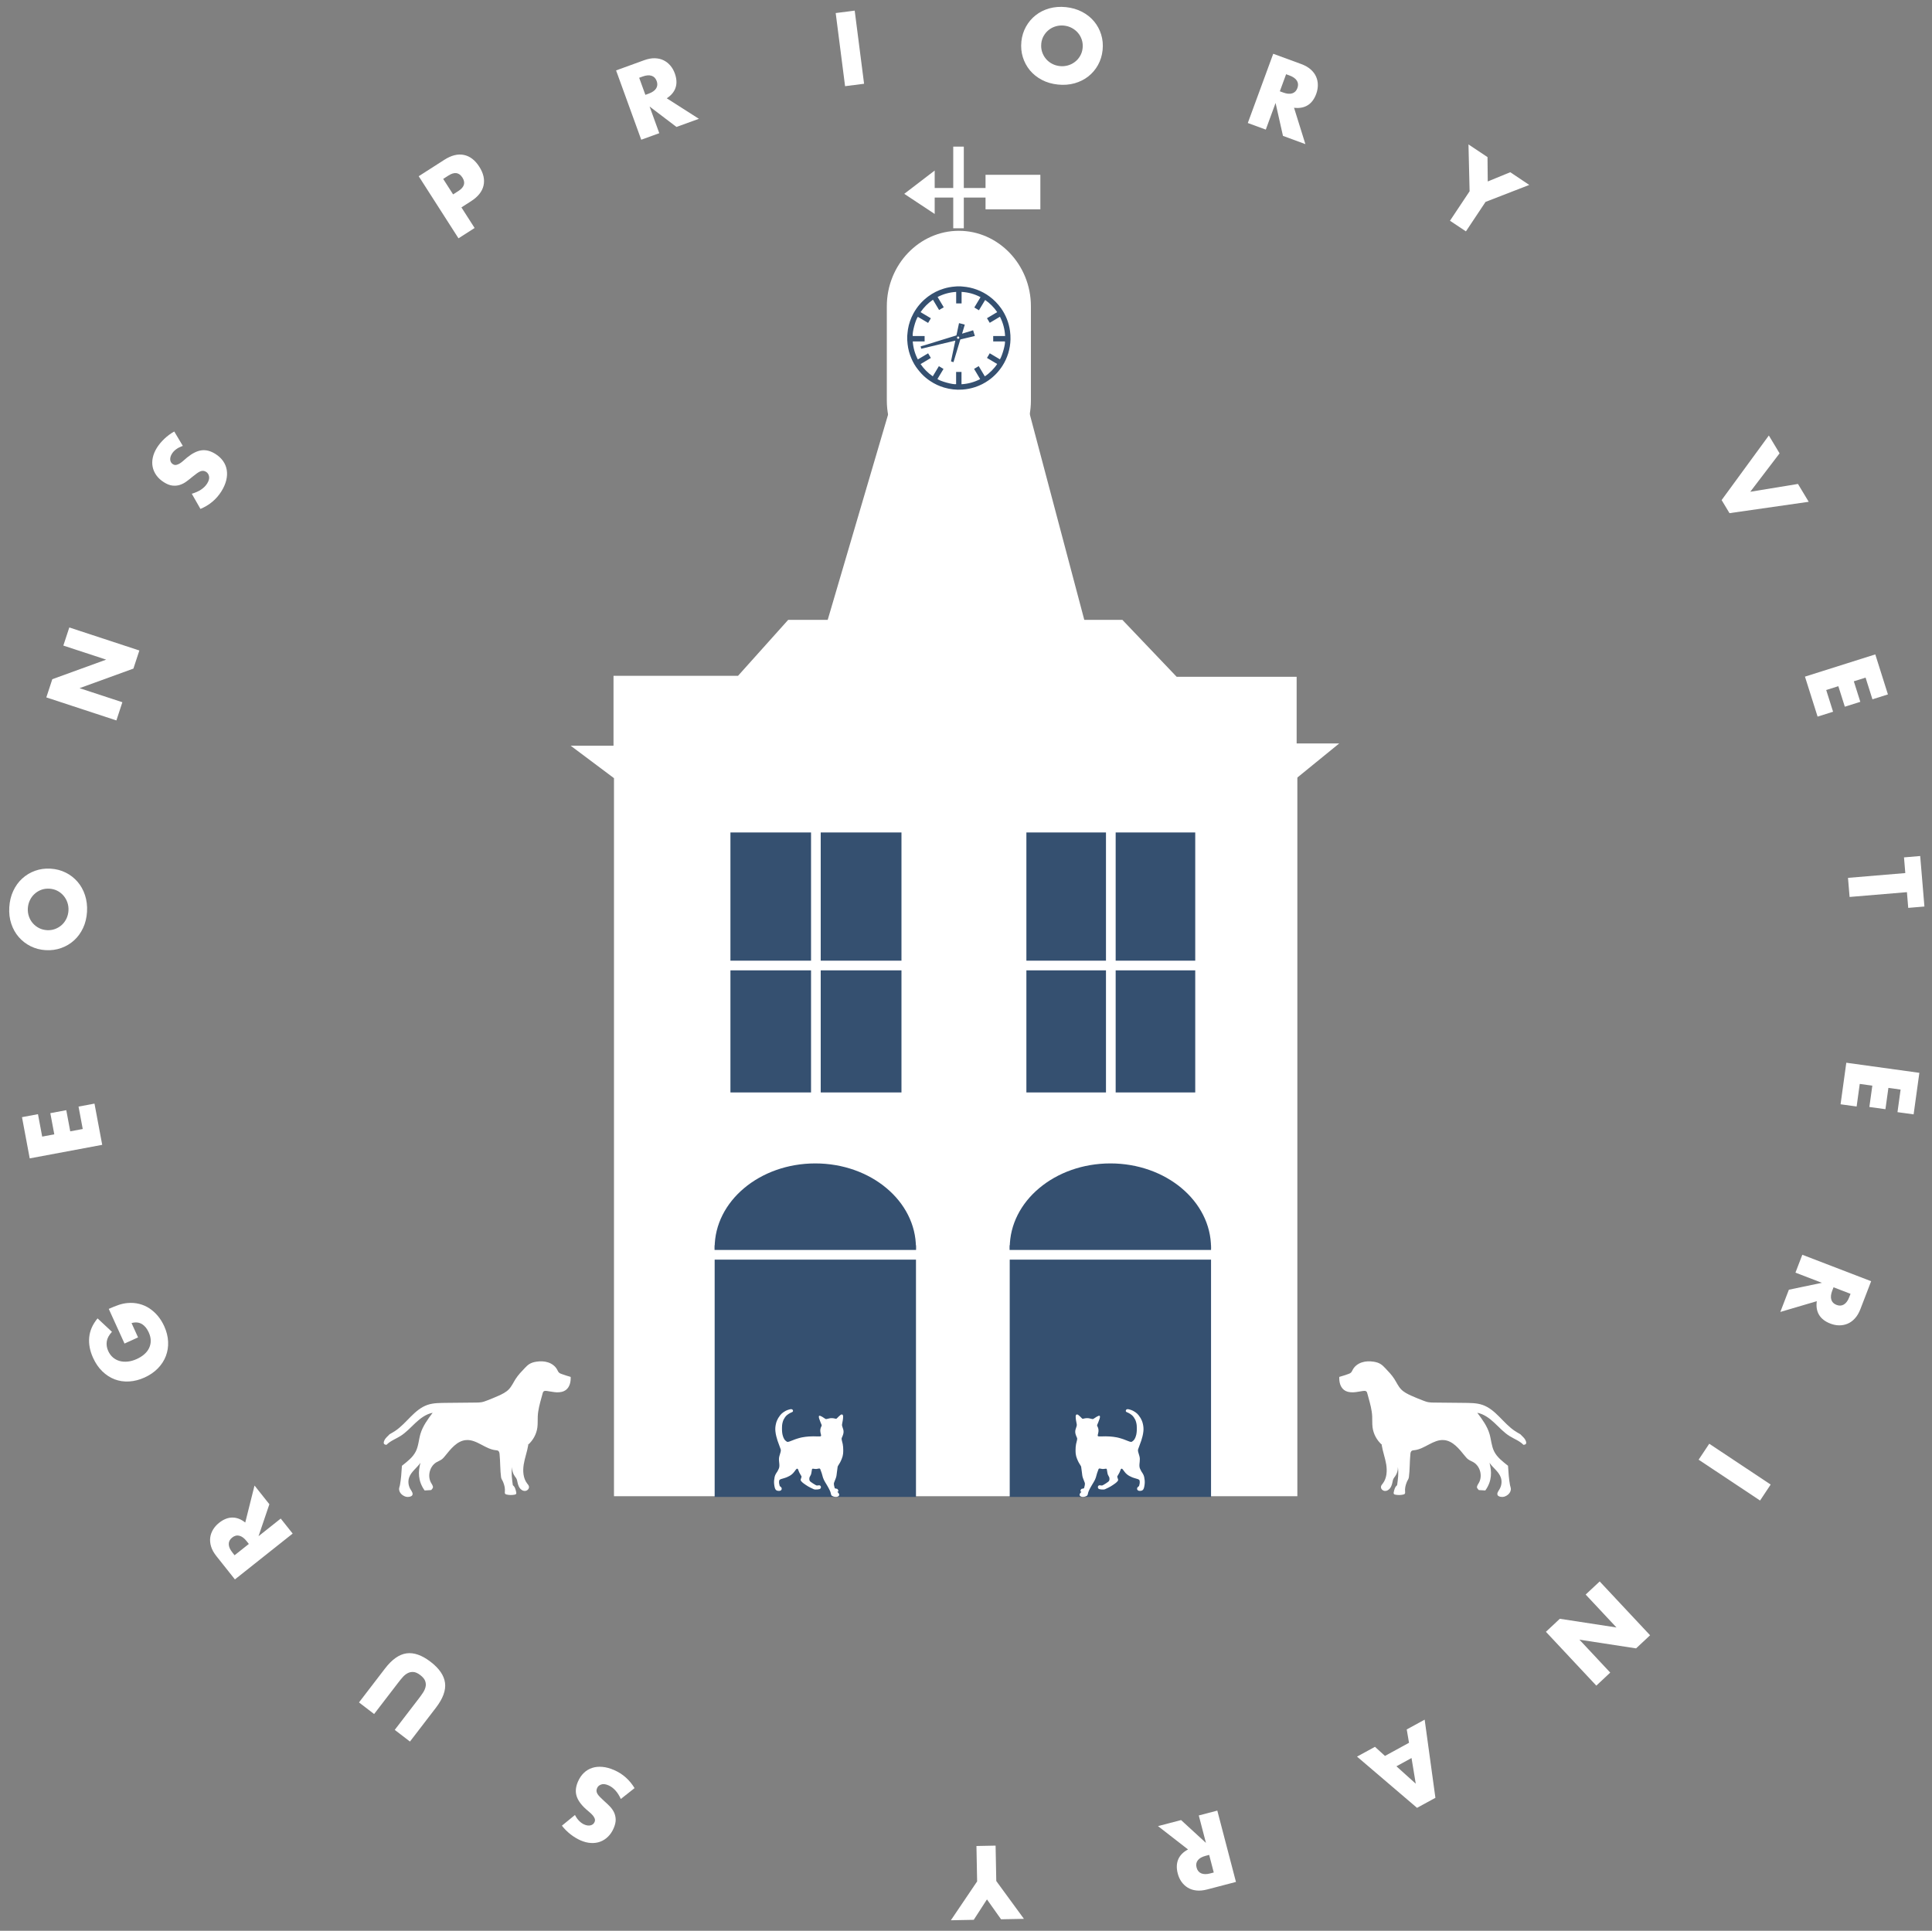 <?xml version="1.0" encoding="UTF-8"?><svg xmlns="http://www.w3.org/2000/svg" viewBox="0 0 652.68 652.35"><rect x="0" y="0" width="652.68" height="652.35" fill="#808080" stroke="none"/><defs><style>.cls-1{fill:none;}.cls-2,.cls-3{fill:#fff;}.cls-2,.cls-4{fill-rule:evenodd;}.cls-5,.cls-4{fill:#355070;}</style></defs><g id="Layer_4"><circle class="cls-1" cx="326.93" cy="325.03" r="298.68"/><path class="cls-3" d="M160.34,77.03l-5.45,3.49-13.44-20.98,8.68-5.56c2.36-1.51,4.55-2.05,6.59-1.63,2.04.42,3.77,1.75,5.19,3.97,1.43,2.23,1.9,4.35,1.44,6.38-.47,2.03-1.88,3.79-4.24,5.3l-3.23,2.07,4.46,6.96ZM153.07,65.68l1.81-1.16c2-1.28,2.45-2.8,1.33-4.54-1.12-1.74-2.68-1.97-4.68-.69l-1.81,1.16,3.35,5.23Z"/><path class="cls-3" d="M236.11,40.14l-7.58,2.75-9.08-6.9,3.27,9.01-6.09,2.21-8.5-23.42,9.47-3.44c1.3-.47,2.51-.7,3.62-.67,1.11.03,2.1.26,2.98.7.87.43,1.63,1.03,2.26,1.78.64.75,1.14,1.63,1.5,2.62.65,1.78.74,3.38.28,4.8-.46,1.42-1.45,2.63-2.99,3.63l10.84,6.92ZM218.02,32.05l1.15-.42c1.2-.44,2.03-1.02,2.49-1.75.46-.73.52-1.56.19-2.49-.34-.93-.92-1.53-1.74-1.79-.82-.26-1.83-.18-3.03.26l-1.15.42,2.1,5.78Z"/><path class="cls-3" d="M288.74,3.59l3.17,24.71-6.42.82-3.17-24.71,6.42-.82Z"/><path class="cls-3" d="M345.04,14.07c.19-1.84.71-3.52,1.55-5.04.84-1.52,1.93-2.81,3.26-3.86,1.33-1.06,2.86-1.83,4.61-2.33,1.75-.49,3.62-.64,5.64-.43,1.99.21,3.8.73,5.42,1.57,1.62.84,2.97,1.92,4.07,3.23,1.09,1.31,1.9,2.79,2.41,4.45s.68,3.41.49,5.25c-.19,1.84-.71,3.52-1.55,5.04-.84,1.52-1.94,2.81-3.27,3.86s-2.89,1.83-4.64,2.33c-1.76.49-3.63.64-5.62.43-2.02-.21-3.83-.73-5.43-1.58-1.61-.84-2.95-1.92-4.04-3.22-1.08-1.31-1.88-2.79-2.4-4.45-.51-1.66-.68-3.41-.49-5.25ZM351.77,14.77c-.1.98,0,1.91.28,2.78.29.87.72,1.65,1.29,2.33.57.68,1.26,1.23,2.07,1.66.81.43,1.68.69,2.63.79.94.1,1.85.02,2.73-.23s1.67-.65,2.38-1.2c.71-.54,1.29-1.22,1.75-2.01.46-.79.74-1.68.84-2.67.1-.99,0-1.91-.28-2.79-.29-.87-.72-1.65-1.3-2.33-.58-.68-1.28-1.23-2.09-1.66-.81-.43-1.68-.69-2.63-.79-.94-.1-1.85-.02-2.73.23-.88.25-1.67.65-2.37,1.2-.7.55-1.28,1.22-1.74,2.01-.46.79-.74,1.68-.84,2.67Z"/><path class="cls-3" d="M440.99,48.69l-7.57-2.78-2.5-11.12-3.3,9-6.08-2.23,8.59-23.39,9.46,3.47c1.3.48,2.37,1.09,3.2,1.83.83.74,1.44,1.55,1.83,2.45.39.89.58,1.83.58,2.82,0,.99-.18,1.98-.54,2.97-.65,1.78-1.61,3.06-2.88,3.85-1.26.79-2.81,1.07-4.62.85l3.83,12.28ZM432.37,30.85l1.15.42c1.2.44,2.21.53,3.03.27.82-.26,1.41-.86,1.75-1.79.34-.93.28-1.76-.18-2.49-.46-.73-1.29-1.32-2.49-1.76l-1.15-.42-2.12,5.77Z"/><path class="cls-3" d="M496.47,64.61l-.38-15.82,6.43,4.29.08,8.23,7.6-3.12,6.43,4.29-14.77,5.73-6.63,9.96-5.39-3.59,6.63-9.96Z"/><path class="cls-3" d="M601.18,153.18l-9.89,12.97,16.11-2.64,3.63,6.03-26.76,3.84-2.66-4.42,15.95-21.82,3.63,6.03Z"/><path class="cls-3" d="M632.56,236.28l-2.32-7.34-3.97,1.25,2.19,6.93-5.23,1.65-2.19-6.93-4.1,1.29,2.32,7.34-5.23,1.65-4.27-13.51,23.76-7.51,4.27,13.52-5.23,1.65Z"/><path class="cls-3" d="M644.2,301.43l-19.36,1.62-.54-6.45,19.36-1.62-.44-5.3,5.47-.46,1.43,17.06-5.47.46-.44-5.3Z"/><path class="cls-3" d="M641.02,375.76l1.05-7.63-4.12-.57-1,7.2-5.43-.75,1-7.2-4.25-.59-1.05,7.63-5.43-.75,1.94-14.04,24.68,3.41-1.94,14.04-5.43-.75Z"/><path class="cls-3" d="M601.44,443.27l2.89-7.52,11.16-2.33-8.94-3.44,2.32-6.04,23.25,8.94-3.62,9.41c-.5,1.3-1.12,2.35-1.88,3.17-.75.82-1.58,1.42-2.48,1.79s-1.84.55-2.83.54c-.99-.01-1.97-.21-2.96-.59-1.77-.68-3.04-1.66-3.81-2.93-.77-1.28-1.03-2.82-.78-4.64l-12.34,3.64ZM619.42,434.93l-.44,1.14c-.46,1.19-.56,2.2-.32,3.03.25.83.83,1.42,1.76,1.78.92.36,1.76.31,2.5-.14.74-.45,1.34-1.27,1.8-2.46l.44-1.14-5.74-2.21Z"/><path class="cls-3" d="M594.59,506.97l-20.75-13.79,3.59-5.39,20.75,13.79-3.58,5.39Z"/><path class="cls-3" d="M540.41,534.31l17.03,18.19-4.73,4.43-19.14-2.94,10.41,11.12-4.7,4.41-17.03-18.19,4.7-4.4,19.14,2.94-10.41-11.12,4.73-4.43Z"/><path class="cls-3" d="M467.88,593.27l8.12-4.44-.77-4.51,6.06-3.31,3.63,26.41-6.21,3.39-20.27-17.31,6.06-3.31,3.38,3.08ZM471.75,596.77l6.53,5.88-1.43-8.67-5.1,2.79Z"/><path class="cls-3" d="M391.2,616.98l7.8-2.04,8.4,7.71-2.42-9.27,6.26-1.64,6.3,24.1-9.75,2.55c-1.34.35-2.57.46-3.67.33s-2.07-.45-2.9-.97c-.83-.51-1.52-1.17-2.09-1.98-.56-.81-.98-1.72-1.25-2.75-.48-1.83-.42-3.44.16-4.81.59-1.37,1.69-2.49,3.31-3.34l-10.16-7.9ZM408.47,626.71l-1.18.31c-1.24.32-2.12.83-2.64,1.51-.53.68-.67,1.51-.41,2.46.25.96.77,1.61,1.57,1.95.79.34,1.81.35,3.05.02l1.18-.31-1.55-5.95Z"/><path class="cls-3" d="M336.57,635.54l9.34,12.77-7.73.15-4.76-6.72-4.46,6.9-7.73.15,8.87-13.13-.23-11.96,6.47-.13.23,11.96Z"/><path class="cls-3" d="M194.24,613.23c.42.81.89,1.48,1.43,2.01.54.54,1.11.94,1.71,1.2.77.34,1.47.43,2.12.28.64-.15,1.09-.52,1.35-1.1.18-.4.2-.79.07-1.16-.13-.37-.35-.73-.66-1.1-.31-.36-.68-.73-1.11-1.08-.43-.36-.85-.72-1.27-1.1-1.65-1.5-2.69-2.98-3.12-4.45-.43-1.47-.26-3.08.5-4.81.51-1.17,1.17-2.14,1.98-2.92.81-.78,1.74-1.34,2.79-1.68,1.05-.35,2.21-.46,3.47-.35,1.26.11,2.59.47,3.98,1.08,2.89,1.26,5.18,3.29,6.89,6.09l-4.64,3.67c-.54-1.18-1.16-2.15-1.86-2.91-.7-.76-1.47-1.33-2.32-1.7-.97-.42-1.79-.52-2.46-.28-.67.24-1.13.64-1.37,1.2-.15.34-.22.67-.21.97.01.3.11.62.3.96.19.33.47.69.85,1.07.38.38.84.82,1.38,1.33.66.58,1.29,1.17,1.9,1.79.61.62,1.09,1.29,1.46,2.03.36.74.56,1.55.59,2.44.03.89-.2,1.9-.7,3.03-.49,1.13-1.13,2.07-1.91,2.83-.77.75-1.64,1.31-2.61,1.67-.96.36-2.01.51-3.15.44-1.14-.06-2.31-.36-3.52-.89-1.13-.5-2.24-1.17-3.34-2.02-1.09-.85-2.07-1.83-2.94-2.93l4.39-3.6Z"/><path class="cls-3" d="M133.36,584.46l8.25-10.75c.44-.58.87-1.18,1.29-1.82.42-.64.71-1.28.86-1.94.16-.66.12-1.32-.12-1.99-.24-.67-.78-1.33-1.64-1.99-.86-.66-1.63-1.01-2.33-1.06-.7-.05-1.35.08-1.95.4-.6.32-1.16.76-1.66,1.33s-.98,1.14-1.42,1.72l-8.25,10.75-5.11-3.92,8.79-11.46c2.36-3.08,4.79-4.78,7.28-5.12,2.49-.34,5.2.62,8.12,2.86,2.92,2.24,4.54,4.61,4.87,7.11.33,2.5-.69,5.29-3.05,8.37l-8.79,11.46-5.14-3.94Z"/><path class="cls-3" d="M85.99,501.92l5.01,6.31-3.66,10.8,7.5-5.96,4.03,5.07-19.51,15.49-6.27-7.89c-.86-1.09-1.46-2.16-1.78-3.22-.32-1.06-.42-2.08-.29-3.04.13-.96.46-1.87.97-2.71.51-.84,1.18-1.59,2.01-2.25,1.48-1.18,2.97-1.78,4.46-1.79,1.49-.02,2.96.54,4.39,1.68l3.13-12.48ZM84.06,521.64l-.76-.96c-.79-1-1.61-1.6-2.45-1.81s-1.65,0-2.42.62c-.78.62-1.16,1.36-1.15,2.22.01.86.41,1.8,1.21,2.8l.76.96,4.81-3.82Z"/><path class="cls-3" d="M42.06,453.93l-5.32-11.7c1.2-.55,2.32-.99,3.35-1.34,1.03-.35,2.03-.56,3.01-.64,1.38-.12,2.68-.02,3.92.29,1.24.31,2.39.81,3.44,1.5,1.05.7,2.01,1.55,2.86,2.57.85,1.02,1.57,2.17,2.15,3.45.8,1.77,1.24,3.51,1.32,5.22.08,1.72-.17,3.34-.75,4.86-.58,1.52-1.47,2.91-2.68,4.16-1.21,1.25-2.71,2.28-4.49,3.1-1.76.8-3.51,1.25-5.25,1.35-1.73.1-3.36-.14-4.88-.72-1.52-.58-2.91-1.48-4.17-2.7-1.26-1.22-2.3-2.74-3.13-4.57-1.08-2.37-1.51-4.67-1.3-6.92.21-2.25,1.15-4.38,2.82-6.4l4.86,4.54c-1.01,1.09-1.59,2.17-1.75,3.25-.16,1.08,0,2.15.48,3.21.4.88.93,1.61,1.59,2.18.66.57,1.41.97,2.26,1.21s1.76.3,2.76.2c.99-.1,2.02-.39,3.08-.88.96-.44,1.8-.97,2.51-1.59.71-.62,1.25-1.32,1.62-2.1.37-.78.56-1.61.55-2.5,0-.89-.23-1.83-.68-2.81-.26-.58-.58-1.11-.96-1.6-.38-.48-.81-.87-1.29-1.17-.49-.3-1.02-.48-1.61-.55-.59-.07-1.24,0-1.94.19l2.2,4.84-4.57,2.08Z"/><path class="cls-3" d="M12.83,376.45l1.42,7.57,4.09-.77-1.34-7.15,5.39-1.01,1.34,7.15,4.22-.79-1.42-7.57,5.39-1.01,2.61,13.93-24.49,4.58-2.61-13.93,5.39-1.01Z"/><path class="cls-3" d="M15.47,321.03c-1.85-.11-3.55-.55-5.1-1.32-1.55-.77-2.89-1.8-4.01-3.08-1.12-1.28-1.96-2.78-2.54-4.5s-.8-3.59-.68-5.62c.12-2,.56-3.83,1.33-5.48.77-1.66,1.78-3.06,3.04-4.21,1.26-1.15,2.7-2.02,4.34-2.61,1.63-.59,3.37-.83,5.22-.72,1.85.11,3.55.55,5.1,1.32,1.56.77,2.89,1.81,4.01,3.09,1.12,1.29,1.96,2.8,2.53,4.53.57,1.73.8,3.6.69,5.6-.12,2.02-.56,3.86-1.33,5.5-.77,1.64-1.78,3.04-3.04,4.18-1.26,1.14-2.7,2.01-4.34,2.59-1.63.59-3.37.83-5.22.72ZM15.86,314.27c.99.06,1.91-.08,2.77-.4.86-.33,1.61-.79,2.27-1.39.65-.6,1.17-1.32,1.56-2.14.39-.83.61-1.71.67-2.66.06-.95-.06-1.85-.35-2.72-.29-.87-.73-1.64-1.31-2.33-.58-.68-1.27-1.24-2.09-1.66-.81-.42-1.72-.66-2.71-.72-.99-.06-1.91.08-2.77.4-.86.33-1.61.8-2.27,1.41-.65.61-1.18,1.33-1.56,2.16-.39.83-.61,1.71-.67,2.66-.05.95.06,1.85.36,2.72.29.87.73,1.64,1.31,2.31.58.67,1.28,1.22,2.09,1.64s1.72.66,2.71.72Z"/><path class="cls-3" d="M39.32,243.41l-23.67-7.78,2.02-6.15,18.2-6.61-14.47-4.75,2.01-6.12,23.67,7.78-2.01,6.12-18.2,6.61,14.47,4.75-2.02,6.15Z"/><path class="cls-3" d="M61.75,150.66c-.86.29-1.6.66-2.21,1.11-.61.45-1.09.95-1.44,1.51-.45.71-.64,1.39-.59,2.05.05.66.35,1.16.89,1.5.37.24.75.32,1.13.25.38-.07.78-.23,1.18-.48.41-.25.82-.56,1.24-.94s.84-.74,1.27-1.09c1.73-1.41,3.35-2.22,4.87-2.42,1.52-.2,3.08.21,4.68,1.22,1.08.68,1.94,1.48,2.59,2.4.65.92,1.06,1.92,1.24,3.01.18,1.09.13,2.26-.17,3.49-.3,1.23-.85,2.49-1.66,3.78-1.68,2.66-4.03,4.63-7.05,5.9l-2.93-5.13c1.24-.36,2.3-.83,3.16-1.41.86-.58,1.54-1.26,2.03-2.04.56-.89.78-1.69.65-2.39-.13-.7-.46-1.21-.98-1.54-.32-.2-.63-.32-.93-.35-.3-.04-.64.01-1,.15-.36.14-.76.36-1.19.68-.43.31-.94.7-1.52,1.17-.67.57-1.35,1.1-2.05,1.61-.7.51-1.44.89-2.22,1.14-.78.25-1.62.32-2.5.22-.89-.1-1.85-.48-2.89-1.14-1.04-.66-1.88-1.43-2.51-2.31-.63-.88-1.05-1.82-1.26-2.83-.21-1-.2-2.07.04-3.18.24-1.12.71-2.23,1.41-3.35.66-1.04,1.49-2.04,2.5-3,1.01-.95,2.12-1.78,3.34-2.46l2.9,4.88Z"/></g><g id="Layer_1"><rect class="cls-3" x="322.03" y="49.54" width="3.57" height="27.59"/><rect class="cls-3" x="314.43" y="63.52" width="22.34" height="3.23"/><rect class="cls-3" x="332.94" y="59.06" width="18.52" height="11.66"/><polyline class="cls-3" points="305.48 65.49 315.76 57.62 315.76 72.29"/><path class="cls-3" d="M348.27,135.31c0,14.03-10.95,25.51-24.34,25.51s-24.34-11.48-24.34-25.51v-31.82c0-14.03,10.95-25.51,24.34-25.51s24.34,11.48,24.34,25.51v31.82Z"/><polygon class="cls-3" points="266.26 209.44 379.18 209.44 397.5 228.66 438.04 228.66 438.04 251.18 452.43 251.18 438.04 262.9 207.4 262.9 192.8 251.96 207.26 251.96 207.26 228.34 249.32 228.34 266.26 209.44"/><rect class="cls-3" x="207.42" y="255.21" width="230.86" height="250.31"/><rect class="cls-5" x="246.76" y="281.26" width="57.78" height="87.84"/><rect class="cls-5" x="346.74" y="281.26" width="57.04" height="87.84"/><path class="cls-5" d="M309.43,421.58c0,15.74-15.22,28.5-34,28.5s-34-12.76-34-28.5,15.22-28.5,34-28.5,34,12.76,34,28.5Z"/><rect class="cls-5" x="241.43" y="420.71" width="68.01" height="85.05"/><ellipse class="cls-5" cx="375.12" cy="421.58" rx="34" ry="28.5"/><rect class="cls-5" x="341.11" y="420.71" width="68.01" height="85.05"/><rect class="cls-3" x="220.01" y="422.32" width="210.87" height="3.27"/><polygon class="cls-3" points="279.42 210.11 303.12 129.52 345.12 129.52 366.48 210.11 279.42 210.11"/><rect class="cls-3" x="220.68" y="324.58" width="210.87" height="3.27"/><rect class="cls-3" x="273.99" y="271.54" width="3.27" height="103.01"/><rect class="cls-3" x="373.63" y="275.01" width="3.27" height="103.01"/><path class="cls-4" d="M324.63,96.77c.21.02.43.03.64.05,1.63.13,3.21.47,4.74,1.04,1.55.58,3,1.36,4.32,2.35,1.5,1.13,2.81,2.45,3.89,3.99.77,1.1,1.41,2.28,1.91,3.53.53,1.33.89,2.7,1.08,4.11.13.94.18,1.88.16,2.82-.04,1.61-.3,3.19-.77,4.74-.46,1.48-1.11,2.88-1.94,4.18-1.24,1.94-2.8,3.58-4.68,4.91-1.4.99-2.92,1.76-4.56,2.3-1.4.46-2.84.74-4.32.84-2.1.14-4.15-.09-6.17-.69-1.65-.49-3.19-1.21-4.62-2.16-1.09-.72-2.09-1.54-2.98-2.49-.43-.46-.83-.95-1.23-1.45-.91-1.12-1.62-2.37-2.19-3.69-.67-1.54-1.11-3.15-1.3-4.83-.05-.42-.07-.85-.11-1.27,0-.05-.01-.1-.02-.14v-1.42c0-.05.02-.11.02-.16.08-.7.12-1.4.23-2.09.31-1.86.92-3.63,1.82-5.29,1.24-2.29,2.9-4.21,4.99-5.77,1.62-1.21,3.4-2.1,5.34-2.68,1.22-.37,2.47-.6,3.74-.69.21-.01.41-.03.61-.05h1.4ZM332.7,127.15c1.51-.95,3.26-2.73,4.17-4.17-1.14-.68-2.29-1.36-3.44-2.05.32-.53.62-1.05.93-1.57,1.16.69,2.3,1.37,3.44,2.05.81-1.3,1.91-5.25,1.69-6.06h-3.96v-1.82h4.02c-.11-2.31-.69-4.47-1.74-6.52-1.16.69-2.3,1.37-3.45,2.06-.32-.53-.62-1.04-.93-1.56,1.16-.69,2.3-1.37,3.45-2.06-1.11-1.62-2.46-2.98-4.07-4.1-.7,1.16-1.4,2.32-2.1,3.48-.53-.32-1.04-.63-1.56-.94.7-1.16,1.4-2.32,2.1-3.49-2.01-1.06-4.13-1.65-6.4-1.78v3.89h-1.83v-3.89c-2.22.14-4.3.7-6.27,1.72.69,1.17,1.38,2.32,2.07,3.47-.53.32-1.05.62-1.57.93-.69-1.16-1.38-2.31-2.07-3.47-1.67,1.14-3.06,2.53-4.19,4.19,1.17.69,2.32,1.38,3.48,2.07-.31.53-.62,1.04-.93,1.57-1.17-.69-2.32-1.38-3.47-2.06-.79,1.01-1.95,5.4-1.72,6.49h4.01v1.82h-4.01c.16,2.15.73,4.18,1.72,6.09,1.17-.7,2.32-1.38,3.47-2.07.32.53.62,1.04.93,1.57-1.16.69-2.31,1.38-3.47,2.07,1.12,1.64,2.49,3.01,4.12,4.13.69-1.15,1.37-2.28,2.06-3.43.53.32,1.04.63,1.56.94-.35.58-.69,1.15-1.03,1.71-.34.57-.68,1.13-1.02,1.69.9.74,5.29,1.95,6.31,1.74v-4.13h1.82v4.16c2.23-.13,4.32-.71,6.31-1.73-.69-1.16-1.37-2.31-2.06-3.46.53-.31,1.04-.62,1.57-.93.69,1.16,1.37,2.3,2.06,3.45Z"/><path class="cls-4" d="M322.11,122.36c-.25-.07-.49-.14-.73-.22-.09-.03-.1-.11-.08-.2.16-.75.32-1.5.47-2.26.32-1.5.63-3,.95-4.5,0-.02,0-.04,0-.09-3.84.91-7.67,1.82-11.52,2.74-.06-.26-.12-.51-.17-.77,0-.02.04-.07.06-.08,1.7-.42,3.35-1,5.02-1.5,1.17-.35,2.33-.72,3.5-1.08,1.14-.35,2.27-.7,3.41-1.05.05-.01.1-.08.11-.13.26-1.22.52-2.43.77-3.65.03-.13.05-.25.08-.39.28.07.55.13.82.2.34.08.67.18,1.01.26.09.02.12.05.09.14-.17.57-.34,1.14-.51,1.71-.11.37-.22.74-.34,1.12,0,.03-.01.07-.02.12,1.24-.38,2.46-.76,3.71-1.14.2.63.39,1.26.59,1.91-.22.06-.42.12-.63.17-1.39.33-2.78.66-4.16.99-.09.02-.12.06-.15.14-.62,2.06-1.24,4.13-1.86,6.19-.13.43-.26.85-.39,1.28,0,.02-.02.05-.03.08ZM328.68,112.51c-1.32.41-2.62.81-3.92,1.21,0,0,0,.02,0,.03,1.33-.32,2.66-.63,4-.95-.03-.1-.06-.18-.09-.29ZM324.73,109.72c-.22,1.07-.44,2.11-.66,3.16,0,0,.02,0,.02,0,.31-1.03.62-2.06.93-3.1-.1-.02-.19-.04-.29-.07ZM323.69,114.47c.21,0,.39-.18.39-.4,0-.21-.18-.38-.39-.38-.21,0-.39.17-.39.38,0,.22.17.4.39.4Z"/><rect class="cls-5" x="322.71" y="111.13" width="3.52" height=".45" transform="translate(144.29 403.28) rotate(-77.26)"/><rect class="cls-5" x="324.57" y="112.97" width="4.31" height=".45" transform="translate(-18.5 93.63) rotate(-15.86)"/><path class="cls-2" d="M365.33,504.06c-.08-.03-.13-.03-.15-.05-.06-.05-.14-.11-.16-.17-.06-.26.13-.67.37-.8.09-.05.21-.05.32-.07.11-.02.22-.05.33-.07.12-.02.18-.1.21-.2.08-.3.16-.59.22-.9.03-.15.03-.31.04-.47.02-.26-.11-.49-.19-.72-.15-.4-.3-.79-.46-1.19-.24-.61-.28-1.26-.36-1.9-.08-.65-.16-1.29-.26-1.94-.02-.13-.1-.26-.17-.38-.22-.37-.47-.73-.67-1.11-.21-.39-.38-.8-.55-1.21-.24-.55-.38-1.13-.45-1.73-.05-.4-.04-.81-.05-1.21-.01-.68.05-1.36.17-2.03.08-.43.19-.86.31-1.28.09-.32.12-.63-.04-.95-.16-.33-.29-.67-.4-1.02-.17-.54-.21-1.1-.05-1.66.11-.41.24-.81.38-1.21.08-.25.05-.49,0-.74-.17-.82-.33-1.64-.33-2.47,0-.17.05-.34.11-.5.03-.07.12-.13.2-.16.21-.07.4.02.57.14.22.16.42.35.62.54.23.21.44.44.66.66.1.09.22.13.36.09.63-.18,1.27-.26,1.92-.17.28.04.56.13.84.19.22.05.46.14.68.03.16-.07.29-.19.44-.28.24-.15.47-.32.71-.46.21-.12.44-.21.66-.31.04-.02.08-.02.12-.02.2,0,.31.07.31.27,0,.23-.03.46-.1.67-.13.42-.29.82-.45,1.23-.11.29-.23.59-.36.87-.11.22-.03.4.06.57.31.57.42,1.17.34,1.81-.04.33-.13.65-.21.98-.09.38-.08.55.37.59.27.02.55.02.82,0,.97-.05,1.93-.04,2.9.02.78.05,1.56.16,2.33.3.45.08.88.22,1.32.34.31.09.61.19.91.29.25.09.5.19.75.29.28.11.55.22.83.32.17.07.35.13.52.19.13.04.26.06.4.09.25.05.43-.1.61-.23.23-.16.43-.37.59-.6.12-.18.23-.38.31-.58.13-.35.26-.71.34-1.07.09-.43.14-.87.16-1.3.02-.59.02-1.18-.02-1.77-.02-.34-.1-.68-.18-1.02-.08-.31-.18-.61-.31-.9-.13-.27-.29-.53-.46-.78-.21-.32-.46-.6-.76-.84-.19-.15-.38-.28-.58-.41-.14-.09-.28-.17-.42-.24-.24-.11-.48-.21-.71-.33-.22-.11-.3-.27-.26-.49.04-.24.2-.41.41-.46.3-.07.59.01.88.09.39.1.77.25,1.14.43.26.13.51.29.75.45.43.29.82.64,1.14,1.05.24.31.46.64.67.97.15.25.28.53.4.8.17.38.29.78.38,1.19.19.83.26,1.66.16,2.51-.06.55-.15,1.09-.29,1.63-.14.51-.27,1.01-.43,1.51-.14.43-.3.84-.46,1.26-.13.37-.27.73-.4,1.1-.06.16-.12.31-.17.47-.12.33-.09.65,0,.97.14.47.28.93.41,1.4.18.62.17,1.25.1,1.88-.06.57-.14,1.15-.07,1.72.03.24.1.48.2.71.12.29.27.57.42.84.14.24.31.47.46.7.23.37.41.76.5,1.19.16.77.25,1.55.17,2.34-.05.49-.12.98-.27,1.46-.1.3-.26.58-.55.74-.14.08-.31.13-.47.15-.29.04-.57.05-.85-.07-.34-.15-.46-.44-.41-.78.05-.29.26-.46.48-.62.09-.07.16-.13.2-.24.15-.5.24-1,.19-1.52-.02-.19-.06-.39-.22-.51-.13-.1-.29-.17-.44-.23-.24-.09-.49-.14-.74-.22-.38-.12-.77-.22-1.14-.37-.33-.13-.65-.29-.96-.46-.26-.14-.5-.32-.73-.49-.33-.25-.6-.55-.85-.87-.2-.25-.38-.51-.57-.76-.08-.1-.16-.2-.26-.28-.15-.13-.4-.05-.49.16-.13.32-.23.64-.37.95-.1.22-.22.42-.34.63-.14.25-.29.5-.44.75-.05.1-.04.2-.01.3.08.25.15.49.24.74.09.25,0,.44-.15.63-.24.29-.52.53-.81.75-.26.19-.53.37-.79.55-.24.16-.49.32-.74.47-.25.15-.51.29-.78.42-.39.19-.77.39-1.17.55-.18.07-.39.08-.58.08-.45.01-.89-.02-1.32-.14-.46-.13-.59-.72-.38-1.01.13-.19.33-.29.57-.28.18,0,.36.04.54.07.18.03.35-.03.5-.11.28-.15.55-.31.82-.48.2-.13.39-.27.59-.4.13-.09.26-.19.39-.28.25-.18.38-.44.41-.74.04-.33,0-.65-.16-.94-.12-.23-.26-.45-.36-.68-.09-.22-.14-.47-.18-.7-.07-.36-.11-.73-.18-1.09-.04-.24-.19-.27-.39-.25-.19.01-.38.05-.57.07-.42.06-.83,0-1.23-.1-.05-.01-.11-.02-.17-.03-.25-.03-.38.04-.47.27-.16.43-.33.86-.47,1.3-.15.49-.27.99-.42,1.48-.08.26-.19.51-.3.75-.14.28-.29.56-.45.83-.1.18-.23.36-.33.54-.18.31-.36.61-.54.92-.12.2-.23.39-.33.6-.11.2-.21.4-.31.61-.09.2-.19.4-.26.62-.09.29-.16.59-.23.88-.05.21-.15.36-.35.46-.36.19-.74.31-1.15.33-.35.02-.69-.06-.99-.25-.22-.14-.31-.47-.19-.75.1-.26.29-.47.51-.63.03-.02.06-.04.11-.07Z"/><path class="cls-2" d="M282.89,504.06c.08-.03.13-.03.15-.05.06-.05.14-.11.16-.17.06-.26-.13-.67-.37-.8-.09-.05-.21-.05-.32-.07-.11-.02-.22-.05-.33-.07-.12-.02-.18-.1-.21-.2-.08-.3-.16-.59-.22-.9-.03-.15-.03-.31-.04-.47-.02-.26.11-.49.19-.72.15-.4.3-.79.46-1.19.24-.61.28-1.26.36-1.9.08-.65.16-1.29.26-1.94.02-.13.1-.26.17-.38.22-.37.47-.73.67-1.11.21-.39.38-.8.55-1.21.24-.55.38-1.13.45-1.73.05-.4.04-.81.05-1.21.01-.68-.05-1.36-.17-2.03-.08-.43-.19-.86-.31-1.28-.09-.32-.12-.63.04-.95.16-.33.29-.67.4-1.02.17-.54.21-1.1.05-1.66-.11-.41-.24-.81-.38-1.21-.08-.25-.05-.49,0-.74.17-.82.33-1.64.33-2.47,0-.17-.05-.34-.11-.5-.03-.07-.12-.13-.2-.16-.21-.07-.4.02-.57.14-.22.16-.42.35-.62.54-.23.21-.44.44-.66.66-.1.09-.22.13-.36.09-.63-.18-1.27-.26-1.92-.17-.28.04-.56.13-.84.19-.22.05-.46.14-.68.03-.16-.07-.29-.19-.44-.28-.24-.15-.47-.32-.71-.46-.21-.12-.44-.21-.66-.31-.04-.02-.08-.02-.12-.02-.2,0-.31.07-.31.27,0,.23.03.46.1.67.13.42.29.82.45,1.23.11.29.23.59.36.87.11.22.03.4-.06.57-.31.57-.42,1.17-.34,1.81.04.33.13.65.21.98.09.38.08.55-.37.59-.27.02-.55.02-.82,0-.97-.05-1.93-.04-2.9.02-.78.05-1.56.16-2.33.3-.45.08-.88.22-1.32.34-.31.09-.61.19-.91.29-.25.09-.5.19-.75.29-.28.11-.55.22-.83.32-.17.07-.35.13-.52.19-.13.04-.26.06-.4.09-.25.05-.43-.1-.61-.23-.23-.16-.43-.37-.59-.6-.12-.18-.23-.38-.31-.58-.13-.35-.26-.71-.34-1.07-.09-.43-.14-.87-.16-1.3-.02-.59-.02-1.18.02-1.77.02-.34.1-.68.18-1.02.08-.31.18-.61.31-.9.13-.27.29-.53.46-.78.21-.32.46-.6.76-.84.19-.15.38-.28.58-.41.14-.09.28-.17.42-.24.24-.11.48-.21.71-.33.22-.11.3-.27.26-.49-.04-.24-.2-.41-.41-.46-.3-.07-.59.01-.88.09-.39.1-.77.25-1.14.43-.26.13-.51.29-.75.45-.43.29-.82.64-1.14,1.05-.24.31-.46.64-.67.97-.15.25-.28.53-.4.8-.17.38-.29.78-.38,1.19-.19.83-.26,1.66-.16,2.51.06.55.15,1.09.29,1.63.14.51.27,1.01.43,1.51.14.43.3.84.46,1.26.13.37.27.73.4,1.1.06.16.12.31.17.47.12.33.09.65,0,.97-.14.47-.28.93-.41,1.4-.18.62-.17,1.25-.1,1.88.06.57.14,1.15.07,1.72-.03.24-.1.48-.2.71-.12.29-.27.57-.42.84-.14.24-.31.47-.46.7-.23.37-.41.76-.5,1.19-.16.77-.25,1.55-.17,2.34.05.49.12.98.27,1.46.1.3.26.58.55.74.14.08.31.13.47.15.29.04.57.05.85-.07.34-.15.46-.44.41-.78-.05-.29-.26-.46-.48-.62-.09-.07-.16-.13-.2-.24-.15-.5-.24-1-.19-1.52.02-.19.06-.39.22-.51.13-.1.29-.17.44-.23.24-.09.49-.14.74-.22.38-.12.77-.22,1.14-.37.33-.13.65-.29.96-.46.26-.14.5-.32.73-.49.33-.25.6-.55.85-.87.2-.25.38-.51.57-.76.08-.1.16-.2.26-.28.15-.13.4-.05.49.16.13.32.23.64.37.95.1.22.22.42.34.63.14.25.29.5.44.75.05.1.04.2.01.3-.08.25-.15.49-.24.74-.09.25,0,.44.15.63.24.29.52.53.81.75.26.19.53.37.79.55.24.16.49.32.74.47.25.15.51.29.78.42.39.19.77.39,1.17.55.18.07.39.08.58.08.45.01.89-.02,1.32-.14.46-.13.59-.72.38-1.01-.13-.19-.33-.29-.57-.28-.18,0-.36.04-.54.07-.18.03-.35-.03-.5-.11-.28-.15-.55-.31-.82-.48-.2-.13-.39-.27-.59-.4-.13-.09-.26-.19-.39-.28-.25-.18-.38-.44-.41-.74-.04-.33,0-.65.16-.94.12-.23.26-.45.36-.68.09-.22.14-.47.18-.7.07-.36.11-.73.18-1.09.04-.24.19-.27.39-.25.19.01.38.05.57.07.42.06.83,0,1.23-.1.05-.01.11-.02.17-.03.25-.03.38.04.47.27.16.43.33.86.47,1.3.15.49.27.99.42,1.48.08.26.19.51.3.75.14.28.29.56.45.83.1.18.23.36.33.54.18.31.36.61.54.92.12.2.23.39.33.6.11.2.21.4.31.61.09.2.19.4.26.62.09.29.16.59.23.88.05.21.15.36.35.46.36.19.74.31,1.15.33.35.02.69-.06.99-.25.22-.14.31-.47.19-.75-.1-.26-.29-.47-.51-.63-.03-.02-.06-.04-.11-.07Z"/></g><g id="Layer_2"><path class="cls-2" d="M192.79,465.21c-1.01-.28-1.96-.6-2.91-.93-.39-.13-.79-.27-1.07-.56-.26-.26-.4-.62-.57-.94-.63-1.19-1.79-2.05-3.07-2.47s-2.66-.45-3.99-.24c-.84.13-1.68.36-2.39.82-.58.37-1.07.87-1.54,1.37-1.09,1.14-2.2,2.29-3.05,3.62-.75,1.17-1.32,2.48-2.27,3.49-.96,1.01-2.25,1.64-3.52,2.21-1.25.56-2.52,1.08-3.8,1.57-.64.25-1.28.49-1.95.61-.58.1-1.18.11-1.78.12-3.31.03-6.62.07-9.93.1-2.23.04-4.5-.03-6.58.7-4.45,1.55-6.99,6.21-10.92,8.81-.59.39-1.21.74-1.83,1.09-.19.2-.38.41-.59.6-.57.54-1.05,1.03-1.31,1.8-.09.27-.13.56-.01.81.21.31.52.34.86.37,1.28-1.33,3.1-1.97,4.67-2.95,1.93-1.2,3.47-2.92,5.13-4.47,1.66-1.55,3.56-2.98,5.79-3.41-1.65,2.2-3.32,4.46-4.11,7.09-.59,1.98-.66,4.13-1.59,5.98-1.01,2.01-2.89,3.41-4.68,4.84-.14,2.35-.31,4.6-.68,6.58-.09.46-.31.9-.28,1.37.1,1.24,1.1,2.14,2.28,2.5.62.19,1.81.06,2.16-.48.38-.58-.14-1.31-.51-1.89-.77-1.19-1-2.74-.55-4.08.68-2,2.63-3.26,3.83-5-.76,2.88-.91,6.1,1.42,9.34.59-.02,1.5-.11,2.09-.13.28-.01.31-.3.52-.5.48-.43.04-1.2-.31-1.74-1.48-2.32-.65-5.8,1.73-7.18.57-.33,1.2-.56,1.73-.94.45-.32.8-.75,1.15-1.18,1.93-2.38,4.07-5.14,7.13-5.36,3.56-.26,6.46,3.09,10.01,3.43.26.02.54.04.76.17.36.22.47.7.51,1.13.25,2.54.18,5.58.51,7.87.09.62.47,1,.7,1.59.45,1.14.69,2.12.57,3.34-.02.2-.03.42.09.59.12.18.35.25.56.3.87.19,1.77.2,2.64.03.2-.04.41-.1.52-.27.09-.15.07-.34.04-.52-.19-.88-.42-1.87-1.15-2.4-.29-2.1-.57-4.05-.26-6.14-.05,1.1.28,2.2.91,3.1.21.3.47.58.62.92.14.29.2.6.26.91.15.73.34,1.48.76,2.1.42.62,1.13,1.1,1.87,1.04.75-.05,1.44-.78,1.28-1.51-.08-.4-.37-.71-.62-1.03-1.35-1.78-1.49-4.21-1.14-6.41s1.16-4.31,1.52-6.51c0-.05-.01-.11-.04-.17l-.16-.05c.03-.09.11-.03.16.05h.02c1.69-1.51,2.84-3.64,3.12-5.89.15-1.22.06-2.45.12-3.68.1-2.13.67-4.21,1.24-6.27.14-.5.27-.99.41-1.49.06-.23.13-.47.31-.64.27-.25.68-.23,1.05-.19,1.12.14,2.22.42,3.35.47,1.13.05,2.31-.14,3.2-.84,1.26-.99,1.63-2.75,1.56-4.34Z"/><path class="cls-2" d="M452.44,465.21c1.01-.28,1.96-.6,2.91-.93.39-.13.79-.27,1.07-.56.26-.26.4-.62.57-.94.63-1.19,1.79-2.05,3.07-2.47s2.66-.45,3.99-.24c.84.13,1.68.36,2.39.82.58.37,1.07.87,1.54,1.37,1.09,1.14,2.2,2.29,3.05,3.62.75,1.17,1.32,2.48,2.27,3.49.96,1.01,2.25,1.64,3.52,2.21,1.25.56,2.52,1.08,3.8,1.57.64.25,1.28.49,1.95.61.58.1,1.18.11,1.78.12,3.31.03,6.62.07,9.93.1,2.23.04,4.5-.03,6.58.7,4.45,1.55,6.99,6.21,10.92,8.81.59.39,1.21.74,1.83,1.09.19.2.38.41.59.6.57.54,1.05,1.03,1.31,1.8.09.27.13.56.01.81-.21.31-.52.34-.86.37-1.28-1.33-3.1-1.97-4.67-2.95-1.93-1.2-3.47-2.92-5.13-4.47-1.66-1.55-3.56-2.98-5.79-3.41,1.65,2.2,3.32,4.46,4.11,7.09.59,1.98.66,4.13,1.59,5.98,1.01,2.01,2.89,3.41,4.68,4.84.14,2.35.31,4.6.68,6.58.09.46.31.9.28,1.37-.1,1.24-1.1,2.14-2.28,2.5-.62.19-1.81.06-2.16-.48-.38-.58.14-1.31.51-1.89.77-1.19,1-2.74.55-4.08-.68-2-2.63-3.26-3.83-5,.76,2.88.91,6.1-1.42,9.34-.59-.02-1.5-.11-2.09-.13-.28-.01-.31-.3-.52-.5-.48-.43-.04-1.2.31-1.74,1.48-2.32.65-5.8-1.73-7.18-.57-.33-1.2-.56-1.73-.94-.45-.32-.8-.75-1.15-1.18-1.93-2.38-4.07-5.14-7.13-5.36-3.56-.26-6.46,3.09-10.01,3.43-.26.02-.54.04-.76.17-.36.22-.47.7-.51,1.13-.25,2.54-.18,5.58-.51,7.87-.09.62-.47,1-.7,1.59-.45,1.14-.69,2.12-.57,3.34.02.2.03.42-.09.59-.12.18-.35.25-.56.3-.87.19-1.77.2-2.64.03-.2-.04-.41-.1-.52-.27-.09-.15-.07-.34-.04-.52.19-.88.42-1.87,1.15-2.4.29-2.1.57-4.05.26-6.14.05,1.1-.28,2.2-.91,3.1-.21.3-.47.58-.62.92-.14.29-.2.6-.26.91-.15.73-.34,1.48-.76,2.1-.42.62-1.13,1.1-1.87,1.04-.75-.05-1.44-.78-1.28-1.51.08-.4.37-.71.62-1.03,1.35-1.78,1.49-4.21,1.14-6.41-.36-2.2-1.16-4.31-1.52-6.51,0-.05.01-.11.04-.17l.16-.05c-.03-.09-.11-.03-.16.05h-.02c-1.69-1.51-2.84-3.64-3.12-5.89-.15-1.22-.06-2.45-.12-3.68-.1-2.13-.67-4.21-1.24-6.27-.14-.5-.27-.99-.41-1.49-.06-.23-.13-.47-.31-.64-.27-.25-.68-.23-1.05-.19-1.12.14-2.22.42-3.35.47-1.13.05-2.31-.14-3.2-.84-1.26-.99-1.63-2.75-1.56-4.34Z"/></g></svg>